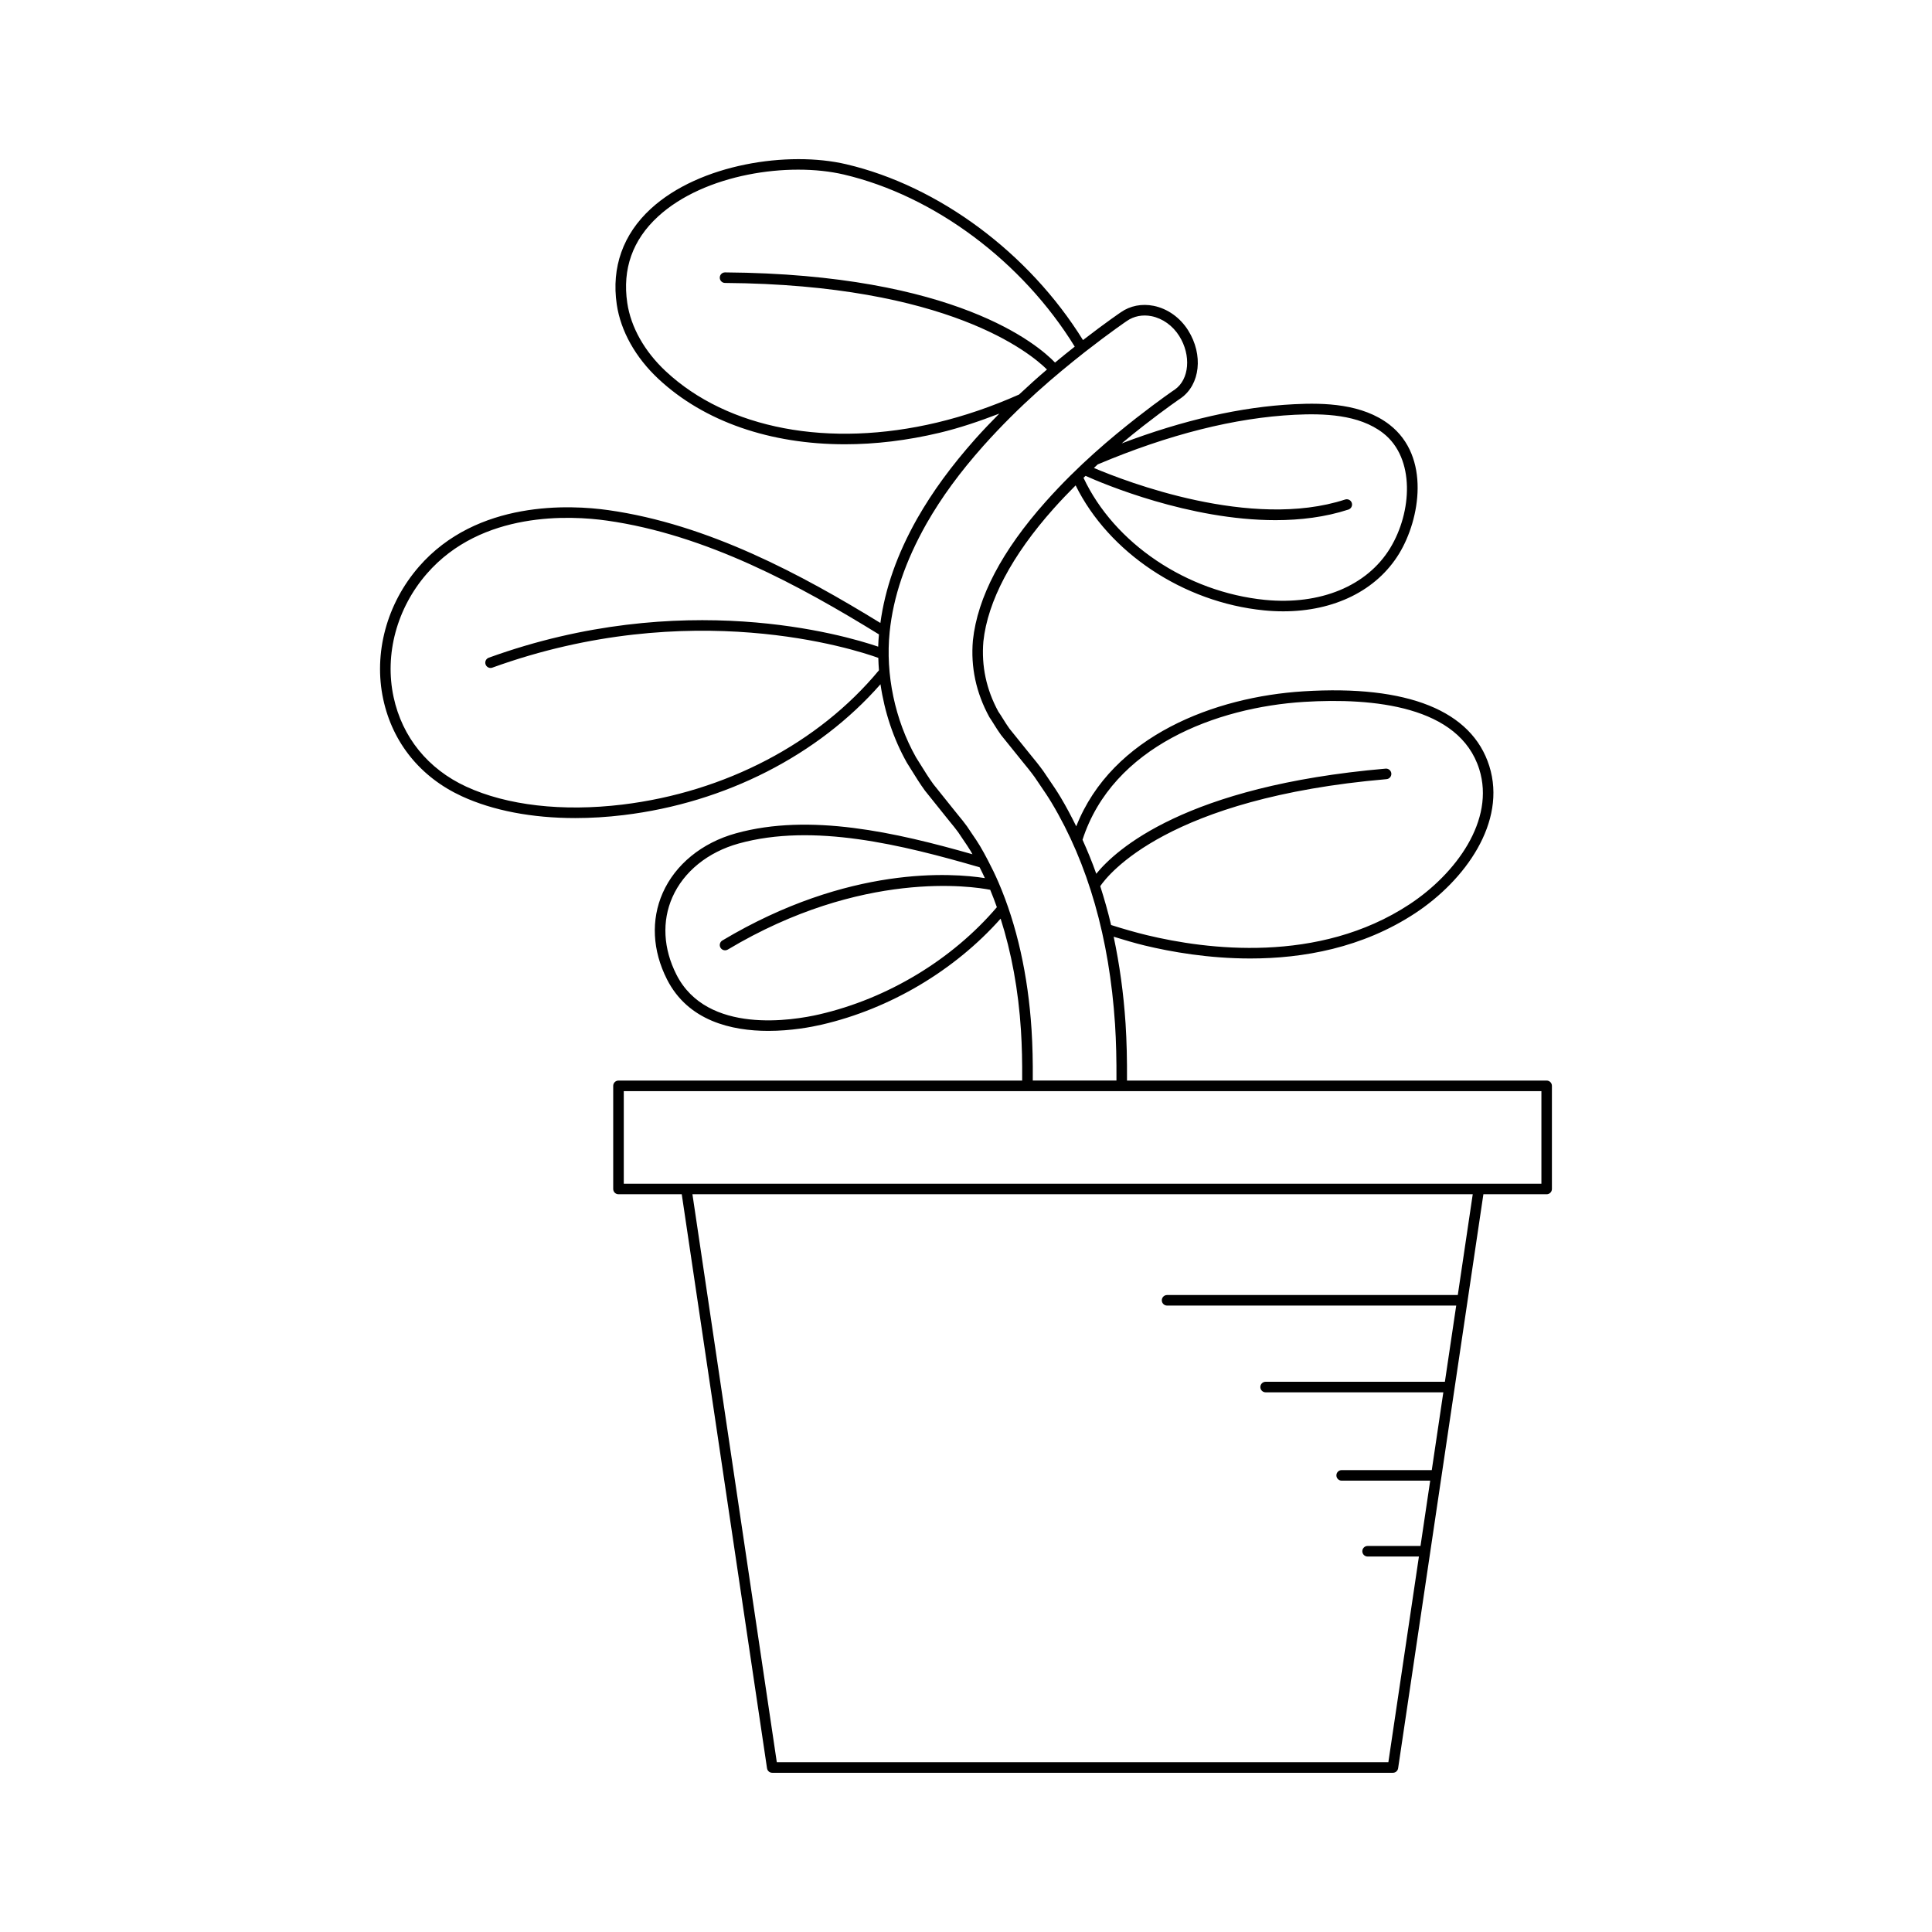 <?xml version="1.0" encoding="UTF-8"?>
<!-- Uploaded to: ICON Repo, www.iconrepo.com, Generator: ICON Repo Mixer Tools -->
<svg fill="#000000" width="800px" height="800px" version="1.1" viewBox="144 144 512 512" xmlns="http://www.w3.org/2000/svg">
 <path d="m254.99 294.21c-8.516 9.801-12.043 22.918-9.43 35.09 2.477 11.527 9.863 20.656 20.801 25.703 8.273 3.82 18.668 5.793 30.082 5.793 4.156 0 8.441-0.258 12.809-0.789 27.039-3.269 51.609-15.895 68.086-34.672 1.055 7.281 3.422 14.453 6.996 20.793l1.242 1.988c1.109 1.789 2.254 3.637 3.547 5.41l5.117 6.383c0.504 0.652 1.023 1.281 1.543 1.918 0.75 0.914 1.508 1.828 2.16 2.738 0.445 0.691 0.906 1.371 1.371 2.043 0.68 0.992 1.359 1.988 1.984 3.035 0.145 0.238 0.27 0.504 0.41 0.746-20.301-5.789-43.094-10.988-62.691-5.547-8.996 2.492-16.062 8.258-19.395 15.809-3.137 7.121-2.734 15.254 1.141 22.898 5.59 11.02 17.129 13.648 26.859 13.648 6.012 0 11.336-1.004 14.133-1.652 18.164-4.199 35.273-14.406 47.422-28.09 2.859 8.945 4.715 18.926 5.394 29.676 0.254 4.031 0.352 8.289 0.316 13.23h-106.98c-0.773 0-1.398 0.625-1.398 1.398v27.332c0 0.773 0.625 1.398 1.398 1.398h16.766l22.598 152.12c0.102 0.688 0.688 1.195 1.383 1.195h164.48c0.695 0 1.281-0.508 1.383-1.195l22.598-152.12h16.762c0.773 0 1.398-0.625 1.398-1.398v-27.332c0-0.773-0.625-1.398-1.398-1.398h-111.21c0.035-5.578-0.082-10.434-0.379-15.109-0.531-8.062-1.609-15.723-3.152-23.012 2.754 0.844 5.516 1.672 8.184 2.32 7.078 1.707 16.996 3.449 28.023 3.449 13.969 0 29.719-2.797 43.703-12.004 13.16-8.66 24.332-24.082 19.633-39.008-4.617-14.66-21.617-21.523-49.246-19.789-23.277 1.441-50.727 11.668-60.215 35.781-1.293-2.629-2.648-5.203-4.125-7.672-0.969-1.629-2.043-3.207-3.121-4.781-0.492-0.719-0.984-1.438-1.492-2.207-1.133-1.574-2.371-3.082-3.606-4.586l-5.367-6.66c-0.609-0.84-1.141-1.699-1.676-2.555-0.434-0.695-0.863-1.387-1.258-1.945-3.191-5.844-4.519-12.113-3.965-18.602 1.133-10.645 7.57-22.82 18.621-35.203 1.949-2.188 3.898-4.207 5.828-6.144 8.75 17.758 28.473 30.988 49.898 33.117 1.742 0.176 3.449 0.258 5.129 0.258 13.496 0 24.754-5.531 30.707-15.309 5.527-9.074 8.387-25.668-2.555-34.156-7.176-5.562-17.254-5.832-25.23-5.426-14.066 0.691-29.426 4.191-45.746 10.387 1.996-1.664 3.902-3.199 5.648-4.57 6.168-4.809 9.969-7.367 10.027-7.41 5.141-3.609 5.996-11.5 1.945-17.965-2.125-3.391-5.457-5.766-9.145-6.512-3.137-0.633-6.234-0.023-8.703 1.707-0.039 0.027-3.828 2.586-10.027 7.367-14.273-23.023-38.148-40.836-62.762-46.602-15.266-3.582-38.797-0.133-51.789 11.816-7.344 6.754-10.457 15.52-9.004 25.352 1.043 7.043 4.961 14.047 11.039 19.723 12.141 11.344 29.688 17.324 49.418 17.324 8.078 0 16.52-1.004 25.105-3.051 5.242-1.25 10.531-3.043 15.812-5.074-2.094 2.121-4.207 4.309-6.356 6.711-6.402 7.223-11.293 13.914-15.383 21.066-5.387 9.547-8.535 18.629-9.773 27.703-20.91-12.836-45.648-26.156-72.094-29.902-9.961-1.406-34.793-2.762-50.234 15.02zm106.14 118.61c-6.824 1.582-29.742 5.484-37.867-10.535-3.492-6.883-3.875-14.16-1.078-20.496 2.992-6.785 9.398-11.977 17.586-14.25 19.762-5.481 43.27 0.328 63.844 6.301 0.48 0.93 0.93 1.902 1.383 2.867-8.527-1.344-36.035-3.496-69.57 16.535-0.66 0.395-0.879 1.258-0.484 1.922 0.262 0.438 0.727 0.68 1.203 0.68 0.246 0 0.492-0.062 0.719-0.195 35.645-21.301 64.977-16.738 69.551-15.84 0.625 1.492 1.203 3.043 1.762 4.609-11.82 13.863-28.906 24.211-47.047 28.402zm169.2 74.375h-77.039c-0.773 0-1.398 0.625-1.398 1.398 0 0.773 0.625 1.398 1.398 1.398h76.621l-3 20.188-47.508 0.004c-0.773 0-1.398 0.625-1.398 1.398 0 0.773 0.625 1.398 1.398 1.398h47.094l-3.062 20.613h-23.879c-0.773 0-1.398 0.625-1.398 1.398 0 0.773 0.625 1.398 1.398 1.398h23.461l-2.57 17.309h-14.02c-0.773 0-1.398 0.625-1.398 1.398 0 0.773 0.625 1.398 1.398 1.398h13.602l-8.098 54.508h-162.07l-22.359-150.52h206.79zm-89.062-54.031h111.22v24.531h-243.18v-24.531zm48.348-103.16c18.238-1.113 41.113 1.043 46.402 17.836 4.258 13.531-6.223 27.746-18.504 35.824-24.141 15.887-53.922 11.938-69.535 8.172-3.102-0.75-6.309-1.676-9.523-2.695-0.832-3.539-1.809-6.957-2.879-10.297 2.062-3.047 17.883-23.352 75.867-28.359 0.77-0.066 1.34-0.742 1.273-1.516-0.066-0.773-0.781-1.352-1.516-1.273-53.16 4.594-71.59 21.586-76.676 27.863-1.094-3.106-2.332-6.094-3.644-9.016 8-24.734 35.527-35.102 58.734-36.539zm-2.465-76.086c7.516-0.363 16.93-0.152 23.375 4.848 8.578 6.648 7.66 21.004 1.883 30.488-6.121 10.051-18.539 15.152-33.168 13.723-20.824-2.07-39.98-15.035-48.102-32.355 0.184-0.176 0.359-0.336 0.543-0.512 4.789 2.144 27.5 11.738 50.332 11.738 6.578 0 13.168-0.797 19.328-2.805 0.734-0.242 1.133-1.031 0.898-1.766-0.238-0.73-1.023-1.133-1.766-0.898-24.875 8.125-58.242-4.824-66.574-8.363 0.328-0.305 0.668-0.641 0.996-0.938 18.809-7.945 36.391-12.375 52.254-13.16zm-94.777 2.051c-28.633 6.824-55.543 1.75-71.957-13.594-5.617-5.246-9.234-11.672-10.184-18.09-1.332-9 1.406-16.699 8.129-22.883 12.312-11.324 34.715-14.559 49.254-11.152 24.008 5.629 47.324 23.07 61.199 45.613-1.691 1.34-3.41 2.711-5.219 4.219-4.523-4.715-26.32-23.445-87.438-23.895h-0.012c-0.77 0-1.395 0.621-1.398 1.387-0.004 0.773 0.613 1.406 1.387 1.41 59.117 0.434 80.93 18.582 85.324 22.941-2.391 2.035-4.856 4.25-7.394 6.629-7.207 3.203-14.508 5.699-21.691 7.414zm-12.609 55.539c0.961-9.391 4.156-18.793 9.766-28.734 3.992-6.977 8.77-13.516 15.043-20.586 9.773-10.93 19.125-18.742 26.977-24.938 6.832-5.324 11.012-8.141 11.074-8.184 1.852-1.297 4.188-1.746 6.562-1.27 2.938 0.598 5.609 2.512 7.328 5.258 3.203 5.113 2.672 11.48-1.156 14.168-0.16 0.105-3.914 2.637-10.172 7.512-6.625 5.207-15.344 12.43-24.043 22.184-11.602 13.008-18.102 25.379-19.316 36.801-0.609 7.074 0.832 13.875 4.363 20.328 0.441 0.645 0.852 1.305 1.262 1.965 0.57 0.914 1.141 1.824 1.832 2.773l5.43 6.738c1.195 1.457 2.398 2.918 3.465 4.402 0.488 0.734 0.988 1.465 1.484 2.191 1.043 1.527 2.09 3.055 3.031 4.637 9.641 16.098 15.297 35.844 16.801 58.676 0.293 4.613 0.406 9.414 0.375 14.93h-22.176c0.039-5-0.062-9.316-0.32-13.406-0.926-14.59-3.926-27.871-8.742-39.059-0.012-0.02-0.012-0.035-0.023-0.055-0.871-2.019-1.812-3.957-2.801-5.832-0.012-0.023-0.02-0.039-0.031-0.059-0.672-1.273-1.344-2.547-2.07-3.75-0.652-1.09-1.359-2.133-2.078-3.176-0.449-0.656-0.898-1.312-1.367-2.035-0.73-1.02-1.523-1.984-2.316-2.945-0.504-0.613-1.008-1.223-1.504-1.867l-5.09-6.356c-1.191-1.633-2.312-3.438-3.394-5.184l-1.219-1.949c-5.578-9.902-8.117-21.992-6.973-33.18zm-74.926-29.543c26.383 3.734 51.203 17.281 72.09 30.156-0.094 1.078-0.172 2.16-0.199 3.25-9.172-3.125-51.953-15.625-103.2 2.93-0.727 0.262-1.105 1.062-0.84 1.789 0.203 0.57 0.742 0.926 1.316 0.926 0.16 0 0.32-0.027 0.477-0.086 52.574-19.02 96.027-4.836 102.28-2.586 0.027 1.094 0.082 2.188 0.172 3.285-16.004 19.324-40.746 32.301-68.016 35.598-15.863 1.91-30.562 0.227-41.379-4.766-10.121-4.672-16.953-13.105-19.238-23.75-2.43-11.312 0.859-23.523 8.805-32.664 14.547-16.754 38.227-15.426 47.73-14.082z"/>
</svg>